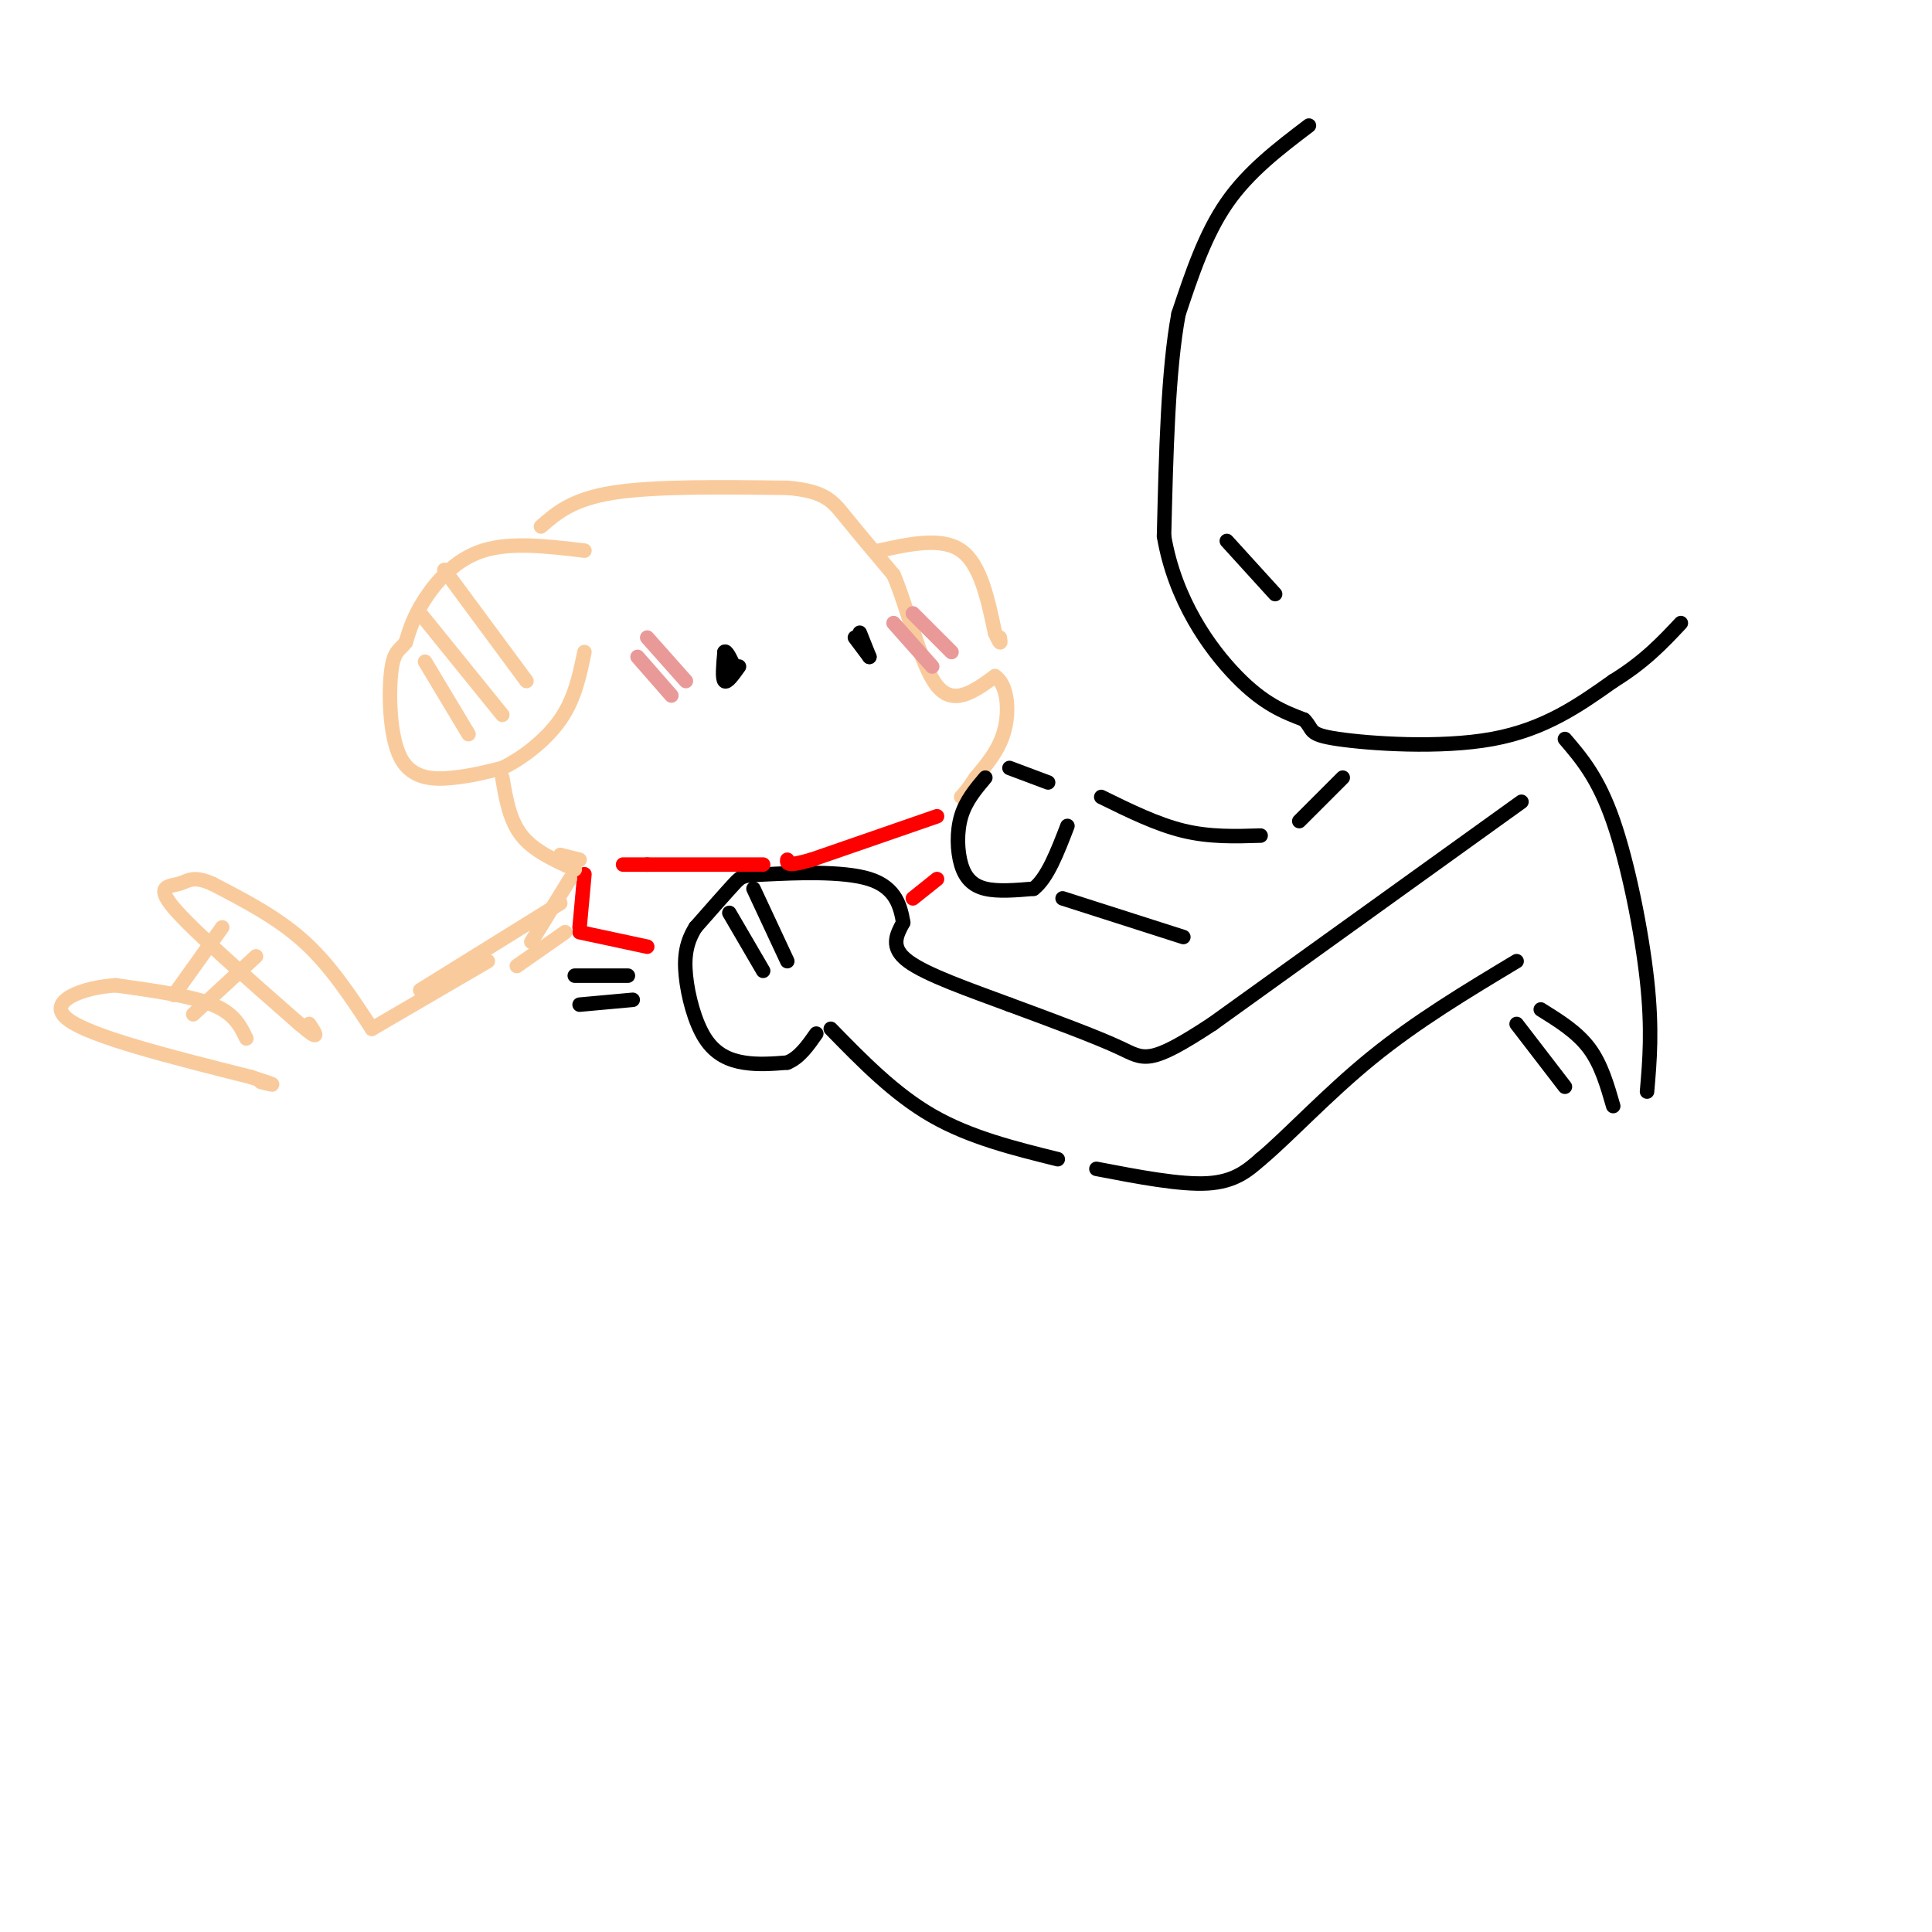 <svg viewBox='0 0 400 400' version='1.1' xmlns='http://www.w3.org/2000/svg' xmlns:xlink='http://www.w3.org/1999/xlink'><g fill='none' stroke='rgb(0,0,0)' stroke-width='3' stroke-linecap='round' stroke-linejoin='round'><path d='M271,26c-6.250,4.750 -12.500,9.500 -17,16c-4.500,6.500 -7.250,14.750 -10,23'/><path d='M244,65c-2.167,11.500 -2.583,28.750 -3,46'/><path d='M241,111c2.244,13.200 9.356,23.200 15,29c5.644,5.800 9.822,7.400 14,9'/><path d='M270,149c2.143,2.155 0.500,3.042 7,4c6.500,0.958 21.143,1.988 32,0c10.857,-1.988 17.929,-6.994 25,-12'/><path d='M334,141c6.500,-4.000 10.250,-8.000 14,-12'/><path d='M315,166c0.000,0.000 -64.000,46.000 -64,46'/><path d='M251,212c-13.156,8.667 -14.044,7.333 -19,5c-4.956,-2.333 -13.978,-5.667 -23,-9'/><path d='M209,208c-8.200,-3.044 -17.200,-6.156 -21,-9c-3.800,-2.844 -2.400,-5.422 -1,-8'/><path d='M187,191c-0.553,-3.212 -1.437,-7.242 -7,-9c-5.563,-1.758 -15.805,-1.242 -21,-1c-5.195,0.242 -5.341,0.212 -7,2c-1.659,1.788 -4.829,5.394 -8,9'/><path d='M144,192c-1.834,2.949 -2.419,5.821 -2,10c0.419,4.179 1.844,9.663 4,13c2.156,3.337 5.045,4.525 8,5c2.955,0.475 5.978,0.238 9,0'/><path d='M163,220c2.500,-1.000 4.250,-3.500 6,-6'/><path d='M172,213c6.583,6.750 13.167,13.500 21,18c7.833,4.500 16.917,6.750 26,9'/><path d='M227,242c8.667,1.667 17.333,3.333 23,3c5.667,-0.333 8.333,-2.667 11,-5'/><path d='M261,240c5.489,-4.556 13.711,-13.444 23,-21c9.289,-7.556 19.644,-13.778 30,-20'/></g>
<g fill='none' stroke='rgb(249,203,156)' stroke-width='3' stroke-linecap='round' stroke-linejoin='round'><path d='M112,109c3.250,-2.833 6.500,-5.667 15,-7c8.500,-1.333 22.250,-1.167 36,-1'/><path d='M163,101c7.822,0.644 9.378,2.756 12,6c2.622,3.244 6.311,7.622 10,12'/><path d='M185,119c3.022,7.067 5.578,18.733 9,23c3.422,4.267 7.711,1.133 12,-2'/><path d='M206,140c2.578,1.689 3.022,6.911 2,11c-1.022,4.089 -3.511,7.044 -6,10'/><path d='M202,161c-1.500,2.333 -2.250,3.167 -3,4'/><path d='M121,114c-7.622,-0.911 -15.244,-1.822 -21,0c-5.756,1.822 -9.644,6.378 -12,10c-2.356,3.622 -3.178,6.311 -4,9'/><path d='M84,133c-1.276,1.730 -2.466,1.557 -3,6c-0.534,4.443 -0.413,13.504 2,18c2.413,4.496 7.118,4.427 11,4c3.882,-0.427 6.941,-1.214 10,-2'/><path d='M104,159c4.000,-1.911 9.000,-5.689 12,-10c3.000,-4.311 4.000,-9.156 5,-14'/><path d='M88,137c0.000,0.000 9.000,15.000 9,15'/><path d='M87,127c0.000,0.000 17.000,21.000 17,21'/><path d='M92,118c0.000,0.000 17.000,23.000 17,23'/><path d='M182,114c6.500,-1.417 13.000,-2.833 17,0c4.000,2.833 5.500,9.917 7,17'/><path d='M206,131c1.333,3.000 1.167,2.000 1,1'/></g>
<g fill='none' stroke='rgb(255,0,0)' stroke-width='3' stroke-linecap='round' stroke-linejoin='round'><path d='M194,169c0.000,0.000 -26.000,9.000 -26,9'/><path d='M168,178c-5.167,1.500 -5.083,0.750 -5,0'/><path d='M158,179c0.000,0.000 -24.000,0.000 -24,0'/><path d='M134,179c-4.833,0.000 -4.917,0.000 -5,0'/><path d='M121,181c0.000,0.000 -1.000,11.000 -1,11'/><path d='M120,193c0.000,0.000 14.000,3.000 14,3'/><path d='M189,186c0.000,0.000 5.000,-4.000 5,-4'/></g>
<g fill='none' stroke='rgb(0,0,0)' stroke-width='3' stroke-linecap='round' stroke-linejoin='round'><path d='M204,161c-2.024,2.399 -4.048,4.798 -5,8c-0.952,3.202 -0.833,7.208 0,10c0.833,2.792 2.381,4.369 5,5c2.619,0.631 6.310,0.315 10,0'/><path d='M214,184c2.833,-2.167 4.917,-7.583 7,-13'/><path d='M209,159c0.000,0.000 8.000,3.000 8,3'/><path d='M254,112c0.000,0.000 10.000,11.000 10,11'/><path d='M228,165c5.750,2.833 11.500,5.667 17,7c5.500,1.333 10.750,1.167 16,1'/><path d='M220,186c0.000,0.000 25.000,8.000 25,8'/><path d='M119,202c0.000,0.000 11.000,0.000 11,0'/><path d='M120,208c0.000,0.000 11.000,-1.000 11,-1'/><path d='M153,138c-1.250,1.750 -2.500,3.500 -3,3c-0.500,-0.500 -0.250,-3.250 0,-6'/><path d='M150,135c0.333,-0.500 1.167,1.250 2,3'/><path d='M180,136c0.000,0.000 -3.000,-4.000 -3,-4'/><path d='M178,131c0.000,0.000 2.000,5.000 2,5'/></g>
<g fill='none' stroke='rgb(234,153,153)' stroke-width='3' stroke-linecap='round' stroke-linejoin='round'><path d='M132,136c0.000,0.000 7.000,8.000 7,8'/><path d='M134,132c0.000,0.000 8.000,9.000 8,9'/><path d='M185,129c0.000,0.000 8.000,9.000 8,9'/><path d='M189,127c0.000,0.000 8.000,8.000 8,8'/></g>
<g fill='none' stroke='rgb(249,203,156)' stroke-width='3' stroke-linecap='round' stroke-linejoin='round'><path d='M104,161c0.750,4.417 1.500,8.833 4,12c2.500,3.167 6.750,5.083 11,7'/><path d='M120,178c0.000,0.000 -4.000,-1.000 -4,-1'/><path d='M118,182c0.000,0.000 -8.000,13.000 -8,13'/><path d='M117,193c0.000,0.000 -10.000,7.000 -10,7'/><path d='M116,187c0.000,0.000 -29.000,18.000 -29,18'/><path d='M101,199c0.000,0.000 -24.000,14.000 -24,14'/><path d='M77,213c-4.250,-6.500 -8.500,-13.000 -14,-18c-5.500,-5.000 -12.250,-8.500 -19,-12'/><path d='M44,183c-4.155,-1.869 -5.042,-0.542 -7,0c-1.958,0.542 -4.988,0.298 -1,5c3.988,4.702 14.994,14.351 26,24'/><path d='M62,212c4.667,4.000 3.333,2.000 2,0'/><path d='M46,192c0.000,0.000 -10.000,14.000 -10,14'/><path d='M53,198c0.000,0.000 -13.000,12.000 -13,12'/><path d='M51,215c-1.250,-2.583 -2.500,-5.167 -7,-7c-4.500,-1.833 -12.250,-2.917 -20,-4'/><path d='M24,204c-7.022,0.400 -14.578,3.400 -10,7c4.578,3.600 21.289,7.800 38,12'/><path d='M52,223c6.667,2.167 4.333,1.583 2,1'/></g>
<g fill='none' stroke='rgb(0,0,0)' stroke-width='3' stroke-linecap='round' stroke-linejoin='round'><path d='M324,153c3.444,4.022 6.889,8.044 10,17c3.111,8.956 5.889,22.844 7,33c1.111,10.156 0.556,16.578 0,23'/><path d='M269,170c0.000,0.000 9.000,-9.000 9,-9'/><path d='M314,212c0.000,0.000 10.000,13.000 10,13'/><path d='M319,209c3.750,2.333 7.500,4.667 10,8c2.500,3.333 3.750,7.667 5,12'/><path d='M151,189c0.000,0.000 7.000,12.000 7,12'/><path d='M156,184c0.000,0.000 7.000,15.000 7,15'/></g>
</svg>